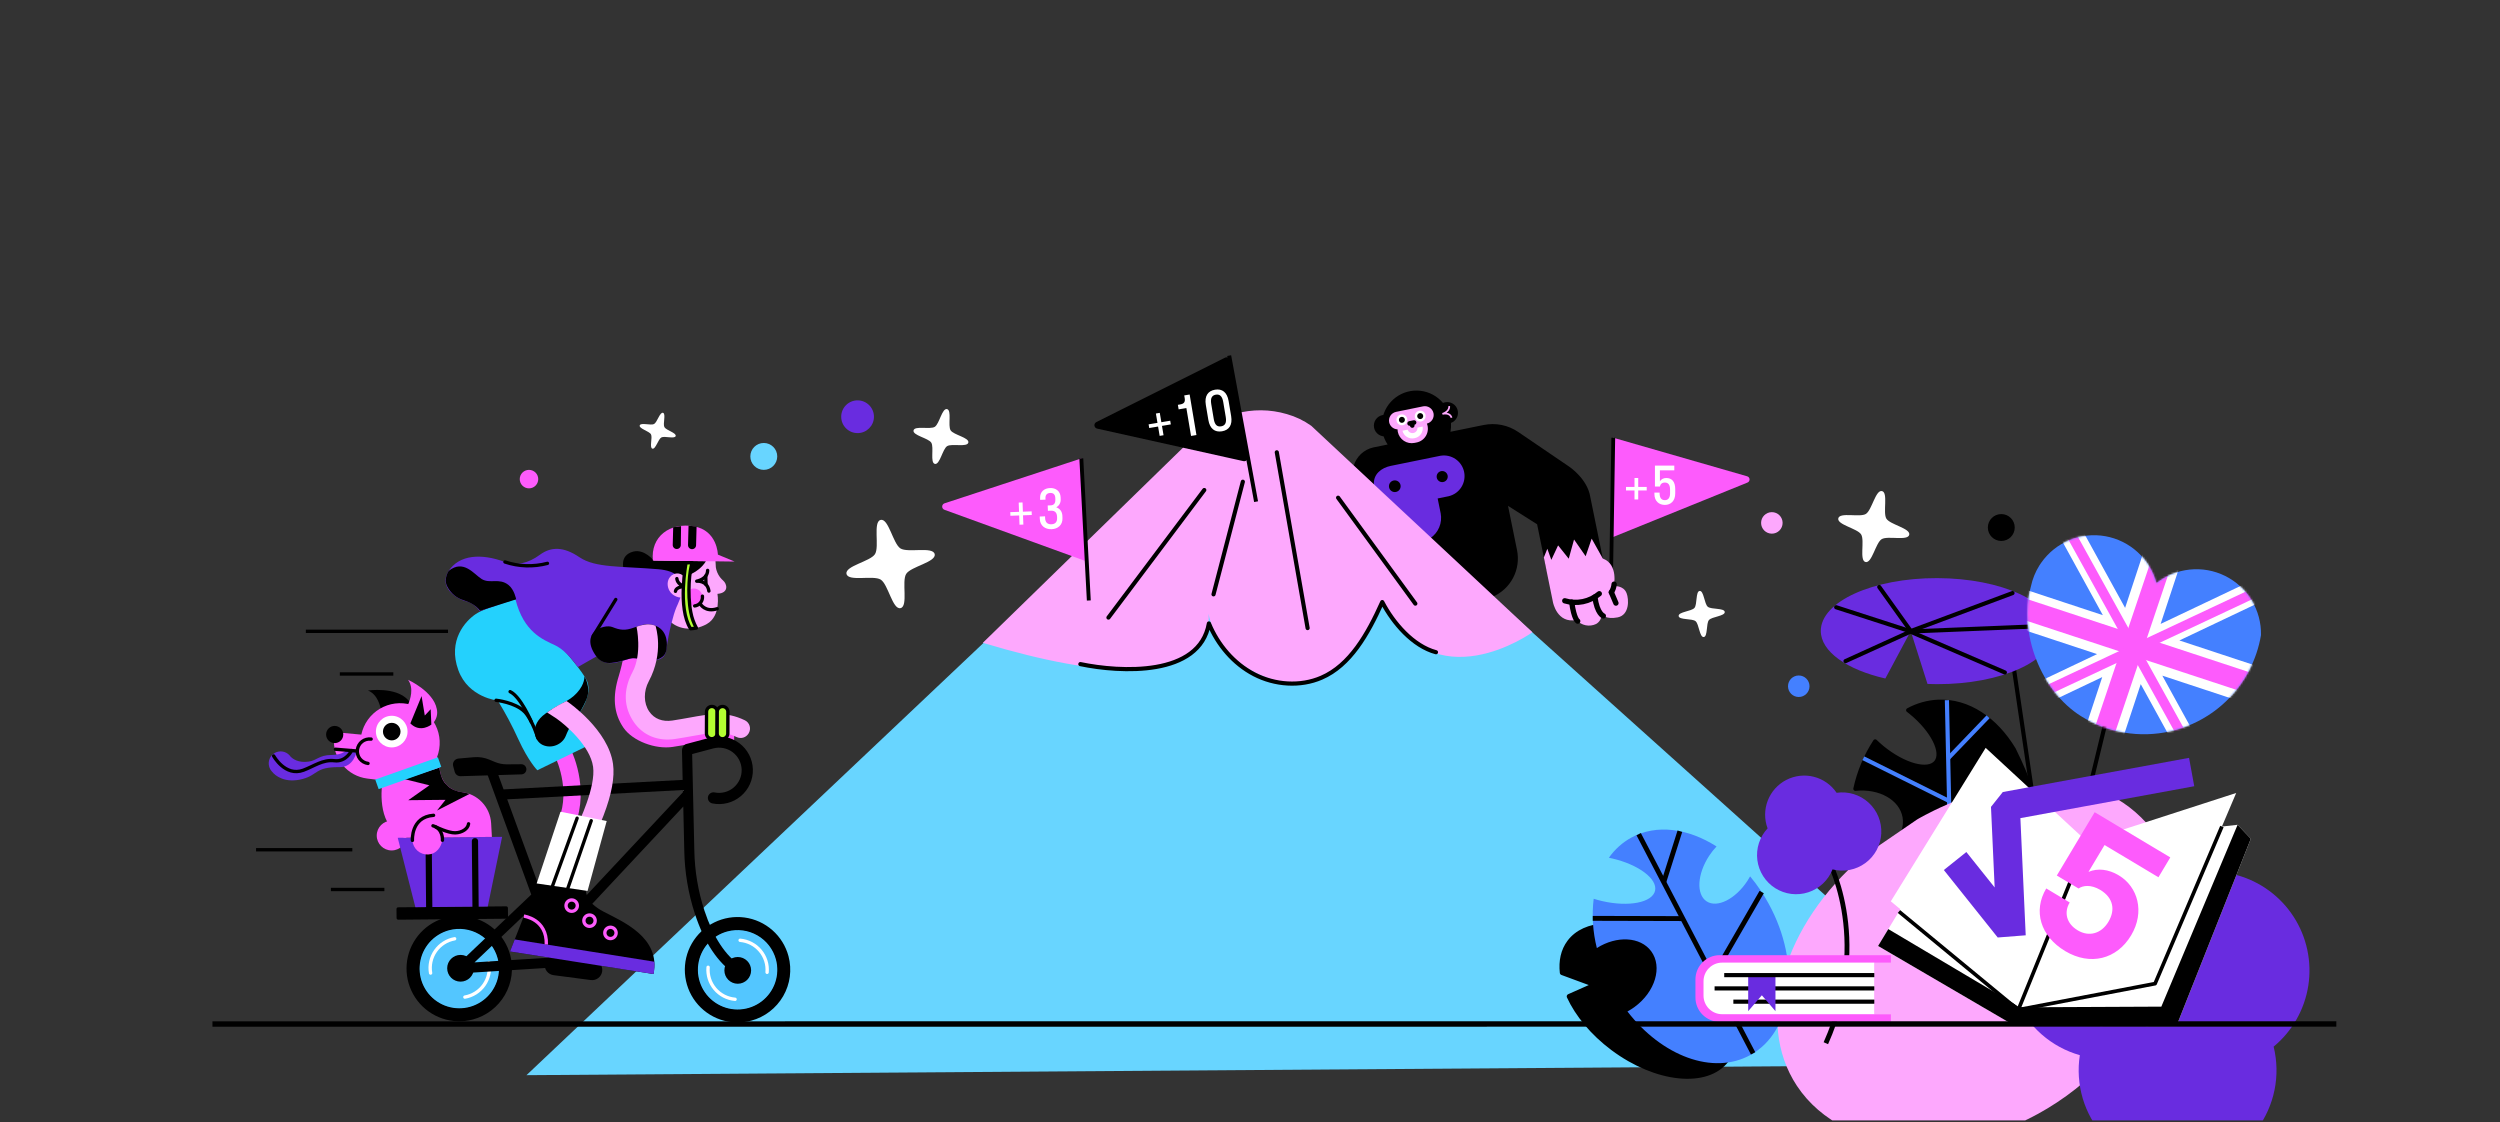 <?xml version="1.0" encoding="UTF-8"?> <svg xmlns="http://www.w3.org/2000/svg" width="1301" height="584" viewBox="0 0 1301 584" fill="none"><rect x="0" y="0" width="1301" height="584" fill="#333333" stroke="none"/> <g clip-path="url(#clip0_1801_32038)"> <path d="M838.85 279.717L909.364 251.134C909.705 251.004 909.996 250.77 910.195 250.464C910.395 250.159 910.492 249.798 910.473 249.434C910.454 249.07 910.32 248.721 910.09 248.438C909.86 248.154 909.547 247.951 909.194 247.858L839.544 227.793L838.85 279.717Z" fill="#FD5BFC"></path> <path d="M839.545 227.793L838.418 299.435" stroke="black" stroke-width="1.966" stroke-linejoin="round"></path> <path d="M850.592 259.905H852.532V255.244H856.951V253.412H852.532V248.75H850.592V253.412H846.173V255.244H850.592V259.905ZM863.817 244.762H871.308V242.283H861.23V253.196H863.817C864.006 252.091 864.787 251.121 866.404 251.121C868.021 251.121 869.098 252.118 869.098 254.786V256.78C869.098 259.205 867.994 260.283 866.404 260.283C864.706 260.283 863.655 259.232 863.655 256.672V256.349H860.961V257.103C860.961 260.795 863.359 262.762 866.404 262.762C869.395 262.762 871.793 260.741 871.793 256.78V254.624C871.793 250.771 870.176 248.75 867.104 248.75C865.622 248.75 864.491 249.424 863.817 250.475V244.762Z" fill="white"></path> <path d="M720.564 227.105C723.66 227.105 726.169 224.595 726.169 221.5C726.169 218.404 723.66 215.895 720.564 215.895C717.468 215.895 714.959 218.404 714.959 221.5C714.959 224.595 717.468 227.105 720.564 227.105Z" fill="black"></path> <path d="M816.598 242.836L790.066 224.785C787.463 223.011 784.531 221.777 781.443 221.156C778.355 220.535 775.174 220.54 772.089 221.171L769.71 221.65L756.886 224.269L754.821 224.693C755.111 223.174 755.204 221.625 755.098 220.083C756.421 219.588 757.508 218.61 758.141 217.347C758.773 216.083 758.904 214.627 758.507 213.271C758.11 211.915 757.215 210.759 756.001 210.036C754.788 209.312 753.345 209.075 751.964 209.371C751.611 209.445 751.265 209.55 750.931 209.684C747.963 206.15 743.753 203.888 739.168 203.363C734.583 202.838 729.972 204.09 726.281 206.862C722.591 209.633 720.103 213.713 719.33 218.263C718.556 222.813 719.555 227.486 722.122 231.321L714.617 232.852C712.242 233.397 710.053 234.561 708.272 236.226C706.491 237.89 705.182 239.995 704.477 242.329L776.726 310.595C781.322 308.632 785.099 305.143 787.421 300.717C789.742 296.292 790.465 291.2 789.466 286.303L784.774 263.256L799.911 272.844L804.751 296.592L834.105 290.618L827.568 258.526C826.057 249.114 816.598 242.836 816.598 242.836Z" fill="black"></path> <path d="M803.414 290.095L808.153 313.346C808.153 313.346 810.236 324.694 820.423 322.62C821.66 324.038 823.329 325.011 825.172 325.389C827.016 325.767 828.933 325.53 830.629 324.713C831.489 324.22 832.206 323.511 832.707 322.655C833.209 321.799 833.477 320.827 833.486 319.836C833.486 319.836 835.782 322.528 841.894 321.274C848.006 320.02 847.767 311.944 846.458 308.644C844.789 304.431 839.801 305.039 839.801 305.039C839.801 305.039 842.42 293.737 834.104 290.667L828.305 280.305L825.171 289.468L819.132 280.756L816.367 290.75L810.835 283.817L807.314 291.349L805.23 285.578L803.414 290.095Z" fill="#FDA8FD"></path> <path d="M722.656 259.53L715.004 252.303C714.497 246.688 719.014 243.416 723.743 242.448L749.557 237.184C752.313 236.703 755.148 237.315 757.46 238.891C759.772 240.467 761.378 242.883 761.937 245.624C762.496 248.365 761.965 251.217 760.455 253.573C758.946 255.928 756.577 257.603 753.853 258.24L748.155 259.401L749.732 267.154C750.191 269.596 749.925 272.119 748.969 274.412C748.012 276.706 746.406 278.669 744.348 280.061L722.656 259.53Z" fill="#692CE0"></path> <path d="M740.607 211.457L726.483 214.342C725.298 214.593 724.259 215.301 723.591 216.312C722.924 217.323 722.681 218.556 722.915 219.744C723.122 220.758 723.663 221.673 724.452 222.342C725.241 223.011 726.233 223.395 727.267 223.432C727.28 223.869 727.329 224.303 727.414 224.732C727.608 225.681 727.986 226.583 728.529 227.386C729.071 228.189 729.766 228.877 730.574 229.411C731.382 229.945 732.288 230.315 733.239 230.499C734.19 230.683 735.168 230.678 736.117 230.485L737.14 230.282C738.194 230.078 739.189 229.646 740.056 229.015C740.924 228.384 741.641 227.569 742.159 226.63C742.676 225.69 742.98 224.648 743.05 223.578C743.119 222.507 742.953 221.435 742.561 220.436C743.717 220.158 744.72 219.445 745.363 218.446C746.005 217.446 746.237 216.237 746.009 215.07C745.769 213.877 745.065 212.826 744.053 212.149C743.041 211.472 741.802 211.223 740.607 211.457Z" fill="#FDA8FD"></path> <path d="M754.148 211.328C754.471 214.278 750.617 215.403 750.617 215.403C750.617 215.403 754.415 214.287 755.383 217.385" stroke="#FDA8FD" stroke-width="0.922" stroke-miterlimit="10"></path> <path d="M739.076 219.367C740.639 219.367 741.907 218.1 741.907 216.537C741.907 214.974 740.639 213.707 739.076 213.707C737.513 213.707 736.246 214.974 736.246 216.537C736.246 218.1 737.513 219.367 739.076 219.367Z" fill="white"></path> <path d="M739.075 218.103C739.941 218.103 740.642 217.402 740.642 216.536C740.642 215.67 739.941 214.969 739.075 214.969C738.209 214.969 737.508 215.67 737.508 216.536C737.508 217.402 738.209 218.103 739.075 218.103Z" fill="black"></path> <path d="M729.543 221.313C731.106 221.313 732.373 220.046 732.373 218.483C732.373 216.919 731.106 215.652 729.543 215.652C727.98 215.652 726.713 216.919 726.713 218.483C726.713 220.046 727.98 221.313 729.543 221.313Z" fill="white"></path> <path d="M729.544 220.049C730.409 220.049 731.111 219.347 731.111 218.481C731.111 217.616 730.409 216.914 729.544 216.914C728.678 216.914 727.977 217.616 727.977 218.481C727.977 219.347 728.678 220.049 729.544 220.049Z" fill="black"></path> <path d="M737.066 219.632C736.995 219.32 736.805 219.049 736.536 218.876C736.267 218.704 735.94 218.644 735.628 218.71L733.295 219.189C732.989 219.261 732.723 219.449 732.553 219.713C732.382 219.976 732.32 220.296 732.379 220.604C732.439 220.913 732.616 221.186 732.872 221.368C733.129 221.549 733.446 221.624 733.756 221.577V221.697C733.831 222.006 734.022 222.275 734.29 222.446C734.558 222.618 734.882 222.68 735.194 222.619C735.506 222.548 735.778 222.358 735.95 222.089C736.123 221.819 736.182 221.493 736.116 221.181V221.061C736.273 221.03 736.422 220.968 736.554 220.88C736.687 220.791 736.801 220.677 736.889 220.544C736.977 220.411 737.038 220.262 737.069 220.106C737.099 219.949 737.098 219.788 737.066 219.632Z" fill="black"></path> <path d="M736.098 228.04C735.43 228.194 734.738 228.216 734.062 228.103C733.386 227.99 732.739 227.745 732.158 227.382C731.577 227.019 731.073 226.545 730.675 225.987C730.277 225.429 729.992 224.799 729.838 224.131L732.548 223.587C732.746 224.197 733.163 224.713 733.717 225.036C734.271 225.359 734.925 225.466 735.554 225.337C736.182 225.208 736.741 224.852 737.124 224.337C737.506 223.822 737.686 223.184 737.628 222.545L740.338 221.992C740.574 223.356 740.261 224.758 739.466 225.891C738.671 227.024 737.46 227.797 736.098 228.04Z" fill="white"></path> <path d="M750.516 250.896C752.11 250.896 753.402 249.604 753.402 248.011C753.402 246.417 752.11 245.125 750.516 245.125C748.923 245.125 747.631 246.417 747.631 248.011C747.631 249.604 748.923 250.896 750.516 250.896Z" fill="black"></path> <path d="M725.855 256.073C727.535 256.073 728.897 254.711 728.897 253.031C728.897 251.35 727.535 249.988 725.855 249.988C724.175 249.988 722.812 251.35 722.812 253.031C722.812 254.711 724.175 256.073 725.855 256.073Z" fill="black"></path> <path d="M814.303 312.656C817.368 313.587 820.617 313.737 823.755 313.093C826.892 312.449 829.82 311.031 832.271 308.969" stroke="black" stroke-width="2.766" stroke-linecap="round" stroke-linejoin="round"></path> <path d="M839.986 303.988C839.864 305.503 839.367 306.964 838.539 308.238" stroke="black" stroke-width="2.766" stroke-linecap="round" stroke-linejoin="round"></path> <path d="M834.373 320.517C834.373 320.517 831.128 319.401 829.984 310.652" stroke="black" stroke-width="2.766" stroke-linecap="round" stroke-linejoin="round"></path> <path d="M821.033 323.236C821.033 323.236 819.106 322.186 817.926 313.391" stroke="black" stroke-width="2.766" stroke-linecap="round" stroke-linejoin="round"></path> <path d="M838.539 308.234L840.927 313.849" stroke="black" stroke-width="2.766" stroke-linecap="round" stroke-linejoin="round"></path> <path d="M1047.98 554.021L747.927 284.631C732.163 270.201 644.278 222.207 616.162 235.887L273.977 559.521L1047.98 554.021Z" fill="#68D5FF"></path> <path d="M680.078 355.017C665.201 358.625 631.977 346.02 628.448 316.468C628.448 316.468 643.977 374.52 511.477 334.52L619.978 228.742C632.914 215.626 652.027 210.272 669.696 215.503C674.238 216.787 678.526 218.842 682.372 221.578L797.477 329.02C797.477 329.02 745.477 366.52 719.313 313.315C719.32 313.315 710.164 347.658 680.078 355.017Z" fill="#FDA8FD"></path> <path d="M562.223 345.603C582.958 349.932 624.271 352.255 629.112 324.435C633.729 335.589 641.983 345.358 652.712 350.928C663.44 356.498 676.636 357.464 687.711 352.666C702.574 346.231 711.722 330.206 719.32 313.316C725.041 324.283 735.322 336.224 747.277 339.42" stroke="black" stroke-width="2.164" stroke-linecap="round" stroke-linejoin="round"></path> <path d="M576.834 321.381L626.703 255.012" stroke="black" stroke-width="2.164" stroke-linecap="round" stroke-linejoin="round"></path> <path d="M736.542 314.126L696.348 259.004" stroke="black" stroke-width="2.164" stroke-linecap="round" stroke-linejoin="round"></path> <path d="M680.482 326.849L664.443 235.379" stroke="black" stroke-width="2.164" stroke-linecap="round" stroke-linejoin="round"></path> <path d="M631.514 309.295L646.773 250.695" stroke="black" stroke-width="2.164" stroke-linecap="round" stroke-linejoin="round"></path> <path d="M191.486 359.345C196.536 361.359 197.995 367.553 198.398 370.226C198.416 370.628 198.463 371.028 198.538 371.423V371.476C198.781 372.726 199.314 373.902 200.094 374.908C200.875 375.915 201.881 376.724 203.031 377.27C204.182 377.816 205.445 378.084 206.718 378.053C207.991 378.021 209.239 377.69 210.361 377.088C211.483 376.485 212.448 375.627 213.177 374.583C213.907 373.539 214.381 372.338 214.56 371.077C214.74 369.816 214.621 368.531 214.213 367.324C213.805 366.118 213.119 365.024 212.21 364.132C205.789 357.243 191.486 359.345 191.486 359.345Z" fill="black"></path> <path d="M263.445 472.529L207.207 473.039L207.25 477.738L263.488 477.228L263.445 472.529Z" fill="black" stroke="black" stroke-width="1.751" stroke-linejoin="round"></path> <path d="M203.805 442.571C208.087 442.571 211.558 439.1 211.558 434.819C211.558 430.537 208.087 427.066 203.805 427.066C199.524 427.066 196.053 430.537 196.053 434.819C196.053 439.1 199.524 442.571 203.805 442.571Z" fill="#FD5BFC"></path> <path d="M196.157 390.664C195.48 390.822 194.842 391.114 194.281 391.523C193.72 391.932 193.246 392.45 192.889 393.046C192.532 393.641 192.298 394.303 192.201 394.991C192.104 395.679 192.147 396.379 192.326 397.05C192.505 397.721 192.817 398.349 193.244 398.897C193.671 399.445 194.204 399.902 194.81 400.24C195.417 400.579 196.085 400.791 196.776 400.866C197.467 400.941 198.165 400.876 198.83 400.676" stroke="black" stroke-width="1.751" stroke-linecap="round" stroke-linejoin="round"></path> <path d="M285.265 484.67L276.549 482.522C276.648 482.113 286.683 441.46 291.861 423.246C296.333 407.513 288.277 392.353 288.195 392.201L296.076 387.898C296.485 388.646 306 406.357 300.495 425.698C295.364 443.765 285.364 484.273 285.265 484.67Z" fill="#FD5BFC"></path> <path d="M253.828 471.762L216.152 472.101L206.975 435.977L261.306 435.492L253.828 471.762Z" fill="#692CE0"></path> <path d="M268.976 311.477C268.976 311.477 253.045 315.925 247.64 319.515C242.234 323.105 232.847 333.24 238.533 348.803C243.787 363.129 259.023 364.565 259.023 364.565C262.987 370.996 266.541 377.67 269.665 384.547C275.059 396.334 279.63 400.846 279.63 400.846L305.684 388.149L298.171 375.435C298.171 375.435 309.228 363.298 305.486 354.419C301.744 345.54 268.976 311.477 268.976 311.477Z" fill="#24D1FD"></path> <path d="M239.019 525.92C251.093 525.92 260.881 516.132 260.881 504.058C260.881 491.983 251.093 482.195 239.019 482.195C226.944 482.195 217.156 491.983 217.156 504.058C217.156 516.132 226.944 525.92 239.019 525.92Z" fill="#53C6FF" stroke="black" stroke-width="1.751" stroke-linecap="round" stroke-linejoin="round"></path> <path d="M383.847 526.541C395.921 526.541 405.709 516.753 405.709 504.679C405.709 492.604 395.921 482.816 383.847 482.816C371.772 482.816 361.984 492.604 361.984 504.679C361.984 516.753 371.772 526.541 383.847 526.541Z" fill="#53C6FF" stroke="black" stroke-width="1.751" stroke-linecap="round" stroke-linejoin="round"></path> <path d="M390.921 531.161C385.677 532.567 380.134 532.386 374.994 530.64C369.853 528.895 365.346 525.663 362.043 521.355C358.739 517.047 356.788 511.856 356.437 506.438C356.085 501.021 357.348 495.621 360.066 490.922C362.785 486.222 366.836 482.435 371.707 480.039C376.579 477.643 382.052 476.746 387.433 477.462C392.815 478.178 397.863 480.474 401.939 484.06C406.015 487.645 408.936 492.36 410.331 497.606C412.2 504.63 411.205 512.107 407.566 518.398C403.927 524.689 397.941 529.28 390.921 531.161ZM378.51 484.705C374.559 485.76 371.009 487.963 368.31 491.036C365.611 494.108 363.884 497.912 363.347 501.966C362.81 506.021 363.487 510.143 365.293 513.812C367.099 517.482 369.952 520.533 373.493 522.581C377.033 524.628 381.1 525.58 385.181 525.316C389.262 525.052 393.173 523.583 396.42 521.096C399.666 518.609 402.102 515.215 403.42 511.344C404.738 507.472 404.878 503.297 403.822 499.346C402.402 494.051 398.939 489.536 394.193 486.791C389.448 484.047 383.808 483.296 378.51 484.705Z" fill="black"></path> <path d="M246.093 530.541C240.85 531.946 235.307 531.765 230.167 530.019C225.027 528.273 220.52 525.042 217.217 520.734C213.914 516.426 211.963 511.235 211.611 505.818C211.258 500.401 212.521 495.001 215.239 490.302C217.957 485.603 222.008 481.816 226.879 479.419C231.75 477.023 237.222 476.126 242.603 476.841C247.985 477.555 253.033 479.851 257.109 483.435C261.186 487.02 264.107 491.734 265.504 496.98C267.374 504.004 266.38 511.483 262.741 517.776C259.102 524.068 253.114 528.659 246.093 530.541ZM233.682 484.078C229.731 485.134 226.182 487.337 223.483 490.409C220.784 493.482 219.057 497.286 218.52 501.34C217.983 505.394 218.66 509.517 220.466 513.186C222.271 516.855 225.125 519.906 228.665 521.954C232.205 524.002 236.273 524.954 240.354 524.689C244.435 524.425 248.346 522.957 251.592 520.47C254.839 517.983 257.275 514.589 258.592 510.717C259.91 506.846 260.05 502.67 258.995 498.719C257.573 493.426 254.11 488.912 249.365 486.167C244.62 483.422 238.98 482.671 233.682 484.078Z" fill="black"></path> <path d="M239.671 510.847C243.515 510.847 246.63 507.731 246.63 503.888C246.63 500.045 243.515 496.93 239.671 496.93C235.828 496.93 232.713 500.045 232.713 503.888C232.713 507.731 235.828 510.847 239.671 510.847Z" fill="black"></path> <path d="M383.927 511.944C387.77 511.944 390.886 508.829 390.886 504.986C390.886 501.143 387.77 498.027 383.927 498.027C380.084 498.027 376.969 501.143 376.969 504.986C376.969 508.829 380.084 511.944 383.927 511.944Z" fill="black"></path> <path d="M236.601 488.535C232.575 489.243 228.996 491.52 226.649 494.867C224.302 498.213 223.379 502.355 224.085 506.381" stroke="white" stroke-width="1.751" stroke-miterlimit="10" stroke-linecap="round"></path> <path d="M241.926 518.891C243.919 518.542 245.824 517.803 247.532 516.718C249.24 515.632 250.718 514.221 251.88 512.564C253.042 510.907 253.867 509.038 254.306 507.062C254.746 505.087 254.792 503.044 254.442 501.051" stroke="white" stroke-width="1.751" stroke-miterlimit="10" stroke-linecap="round"></path> <path d="M368.491 503.367C368.144 507.439 369.427 511.482 372.06 514.608C374.693 517.733 378.46 519.685 382.531 520.034" stroke="white" stroke-width="1.751" stroke-miterlimit="10" stroke-linecap="round"></path> <path d="M399.198 505.995C399.371 503.979 399.145 501.948 398.533 500.019C397.921 498.09 396.935 496.301 395.631 494.753C394.327 493.205 392.731 491.929 390.934 490.999C389.137 490.068 387.175 489.5 385.158 489.328" stroke="white" stroke-width="1.751" stroke-miterlimit="10" stroke-linecap="round"></path> <path d="M223.152 436.859L222.947 436.861C222.106 436.869 221.43 437.557 221.438 438.399L221.774 475.49C221.782 476.331 222.47 477.007 223.312 477L223.516 476.998C224.357 476.99 225.033 476.302 225.026 475.46L224.689 438.369C224.681 437.528 223.993 436.852 223.152 436.859Z" fill="black"></path> <path d="M360.162 390.761C360.146 390.064 359.854 389.402 359.351 388.92C358.847 388.438 358.173 388.177 357.476 388.192C356.78 388.208 356.117 388.499 355.636 389.003C355.154 389.506 354.892 390.181 354.908 390.877L355.246 405.857L262.059 410.79L258.655 401.45C258.549 401.112 258.375 400.8 258.144 400.532C257.914 400.263 257.632 400.044 257.314 399.888C256.997 399.732 256.651 399.641 256.298 399.622C255.945 399.603 255.591 399.655 255.259 399.776C254.927 399.897 254.622 400.084 254.364 400.326C254.106 400.568 253.899 400.86 253.757 401.183C253.614 401.507 253.539 401.857 253.535 402.21C253.531 402.564 253.599 402.915 253.734 403.242L276.466 465.53L238.118 501.998C237.73 502.369 237.464 502.85 237.358 503.377C237.252 503.903 237.31 504.45 237.525 504.942C237.74 505.434 238.1 505.849 238.558 506.13C239.016 506.41 239.549 506.543 240.085 506.511L293.886 503.114L293.752 500.971C294.003 500.625 294.165 500.223 294.224 499.799C294.283 499.376 294.237 498.944 294.09 498.543L290.646 489.115L355.579 419.722L356.099 442.74C356.304 453.877 358.161 464.921 361.609 475.513C366.606 490.691 373.688 501.251 382.654 507.001C382.961 507.199 383.305 507.329 383.665 507.385C384.025 507.44 384.393 507.419 384.744 507.322C385.236 507.192 385.678 506.922 386.019 506.544C386.359 506.167 386.581 505.698 386.66 505.196C386.738 504.693 386.668 504.179 386.458 503.716C386.249 503.253 385.909 502.861 385.48 502.588C377.663 497.579 371.131 487.649 366.583 473.866C363.296 463.763 361.526 453.228 361.329 442.605L360.162 390.761ZM278.433 470.895L288.393 498.21L246.945 500.825L278.433 470.895ZM288.644 483.598L263.95 415.968L355.386 411.123V412.29L288.644 483.598Z" fill="black"></path> <path d="M353.496 376.354C350.846 376.833 347.84 377.376 344.541 377.878C339.363 378.666 335.078 377.008 332.48 373.208C329.462 368.812 329.357 362.513 332.206 357.533C339.638 344.574 336.094 329.74 335.931 329.092C334.459 328.504 332.886 328.215 331.301 328.24C329.488 328.425 327.71 328.863 326.018 329.542C325.549 337.041 324.217 344.461 322.048 351.655C318.651 362.478 319.299 371.182 324.454 378.707C329.211 385.654 341.103 390.061 350.04 388.701C353.473 388.182 356.549 387.621 359.264 387.131C369.416 385.292 374.839 384.311 381.996 387.715L382.177 377.744C372.189 372.968 364.46 374.37 353.496 376.354Z" fill="#FD5BFC"></path> <path d="M308.821 499.509L289.437 496.963C286.536 496.582 283.875 498.625 283.494 501.527L283.493 501.533C283.112 504.434 285.155 507.095 288.057 507.476L307.441 510.021C310.342 510.402 313.003 508.359 313.384 505.458L313.385 505.452C313.766 502.551 311.722 499.89 308.821 499.509Z" fill="black"></path> <path d="M371.289 415.24C373.458 415.679 375.698 415.622 377.841 415.073C379.985 414.524 381.977 413.498 383.668 412.07C385.359 410.643 386.706 408.852 387.608 406.831C388.509 404.811 388.942 402.612 388.874 400.4C388.807 398.188 388.24 396.02 387.216 394.059C386.193 392.097 384.739 390.391 382.963 389.071C381.188 387.75 379.137 386.847 376.964 386.431C374.79 386.014 372.551 386.094 370.413 386.665L358.008 389.975" stroke="black" stroke-width="5.838" stroke-miterlimit="10" stroke-linecap="round"></path> <path d="M304.107 351.926C304.107 351.926 307.826 357.764 305.146 364.109C303.343 368.23 301.05 372.119 298.316 375.691C298.316 375.691 296.518 377.769 294.358 383.117C292.694 387.244 287.154 389.894 282.379 387.658C277.814 385.522 275.491 377.349 283.815 371.383C292.14 365.417 295.8 365.393 300.243 360.554C304.568 355.843 304.107 351.926 304.107 351.926Z" fill="black"></path> <path d="M240.098 412.182C237.459 411.903 234.978 410.79 233.014 409.006C231.051 407.221 229.706 404.858 229.175 402.258L227.471 393.905C228.482 391.248 228.934 388.411 228.797 385.572C228.661 382.733 227.938 379.953 226.676 377.406C225.413 374.859 223.638 372.601 221.461 370.773C219.284 368.945 216.753 367.587 214.026 366.785C211.299 365.982 208.436 365.752 205.615 366.108C202.795 366.465 200.08 367.401 197.638 368.857C195.197 370.314 193.084 372.259 191.43 374.571C189.777 376.883 188.62 379.512 188.031 382.293L173.939 381.009L173.758 384.389C173.486 389.399 175.122 394.326 178.337 398.179C181.552 402.032 186.106 404.524 191.084 405.154L198.965 406.158C198.334 412.842 196.63 429.929 210.366 435.93L214.289 435.895C214.386 436.906 214.581 437.905 214.873 438.878C215.138 439.872 215.596 440.804 216.221 441.62C216.846 442.437 217.626 443.122 218.516 443.637C219.407 444.152 220.39 444.487 221.409 444.622C222.429 444.757 223.465 444.69 224.458 444.424C228.048 443.461 230.384 439.351 230.261 435.79L255.982 435.522L255.585 428.435C255.353 424.328 253.667 420.438 250.829 417.461C247.992 414.483 244.188 412.612 240.098 412.182Z" fill="#FD5BFC"></path> <path d="M244.318 413.176C242.958 412.67 241.54 412.336 240.097 412.183C238.2 412.008 234.791 410.8 233.162 409.136C231.732 407.682 229.7 406.456 228.603 399.457L210.436 405.429L223.465 408.681L212.467 416.421L231.848 416.235L227.406 421.81L244.318 413.176Z" fill="black"></path> <path d="M180.138 390.363C180.138 390.363 178.691 392.833 172.403 392.891C166.116 392.949 164.972 395.687 160.728 396.324C155.083 397.158 152.17 394.782 151.113 393.627C150.967 393.422 150.81 393.23 150.646 393.043C149.704 392.013 148.444 391.331 147.067 391.105C145.691 390.878 144.278 391.122 143.056 391.795C141.835 392.469 140.875 393.534 140.332 394.819C139.789 396.105 139.694 397.535 140.062 398.881C140.327 399.886 140.843 400.808 141.563 401.56C143.215 403.72 148.346 407.824 157.546 405.366C165.48 403.247 164.026 399.038 176.677 399.225C184.266 399.336 185.637 390.848 185.637 390.848L180.138 390.363Z" fill="#692CE0"></path> <path d="M212.357 353.777C215.532 358.185 213.437 364.192 212.357 366.661C212.158 367.011 211.983 367.374 211.831 367.747V367.8C211.363 368.984 211.179 370.262 211.296 371.53C211.412 372.798 211.825 374.022 212.5 375.101C213.176 376.18 214.096 377.086 215.187 377.744C216.277 378.403 217.507 378.796 218.777 378.892C220.046 378.987 221.321 378.783 222.498 378.296C223.674 377.809 224.72 377.051 225.55 376.085C226.38 375.12 226.972 373.972 227.277 372.736C227.582 371.499 227.593 370.208 227.307 368.967C225.568 359.691 212.357 353.777 212.357 353.777Z" fill="#FD5BFC"></path> <path d="M193.132 384.618C192.3 384.512 191.455 384.57 190.646 384.791C189.836 385.011 189.078 385.389 188.415 385.902C187.751 386.415 187.195 387.054 186.779 387.783C186.362 388.511 186.093 389.314 185.987 390.146C185.881 390.978 185.94 391.823 186.16 392.633C186.38 393.442 186.758 394.2 187.271 394.864C187.785 395.527 188.424 396.083 189.152 396.5C189.88 396.916 190.683 397.185 191.515 397.291" stroke="black" stroke-width="1.751" stroke-linecap="round" stroke-linejoin="round"></path> <path d="M339.858 293.812C339.858 293.812 337.47 275.989 355.619 274.88C373.769 273.771 372.123 292.3 372.52 295.189C372.92 297.837 374.236 300.26 376.238 302.037C378.351 303.788 379.577 308.523 373.36 309.042C373.36 309.042 375.415 320.472 367.82 324.746C360.225 329.019 351.515 327.402 347.341 321.856C341.171 313.672 339.858 293.812 339.858 293.812Z" fill="#FDA8FD"></path> <path d="M295.47 365.25C296.328 365.834 316.579 379.979 319.019 397.58C319.959 404.375 318.313 413.342 314.121 424.287C312.278 429.091 310.151 433.781 307.752 438.333L298.546 433.33C301.839 427.264 310.064 409.278 308.64 399.016C307.145 388.216 294.331 377.206 289.521 373.873L284.693 370.744C286.592 369.372 288.571 368.115 290.619 366.978C293.205 365.595 294.769 364.812 294.769 364.812L295.47 365.25Z" fill="#FDA8FD"></path> <path d="M361.056 315.287C363.551 315.287 365.574 313.264 365.574 310.768C365.574 308.273 363.551 306.25 361.056 306.25C358.56 306.25 356.537 308.273 356.537 310.768C356.537 313.264 358.56 315.287 361.056 315.287Z" fill="#FD5BFC"></path> <path d="M367.32 292.048C367.32 292.048 363.654 299.876 349.275 301.733L324.588 296.239C324.588 296.239 322.101 289.036 329.526 287.057C335.294 285.521 340.221 291.727 340.221 291.727L367.32 292.048Z" fill="black"></path> <path d="M267.867 311.86L249.589 318.054C247.946 315.468 245.374 313.611 242.403 312.864C237.382 311.585 228.077 305.462 233.512 297.102C238.947 288.742 250.301 287.814 262.776 292.467C268.503 294.603 274.931 293.15 280.873 288.754C286.816 284.358 293.378 284.428 301.609 290.021C309.84 295.613 323.419 294.603 342.566 296.226C361.714 297.849 353.471 312.525 351.948 316.174C350.424 319.822 347.92 329.104 346.805 338.007C345.69 346.909 335.036 342.525 329.922 342.519C324.808 342.514 316.664 348.941 310.348 341.638L300.687 347.143C300.687 347.143 295.1 338.725 288.824 335.783C282.549 332.841 272.543 328.988 268.246 311.901" fill="#692CE0"></path> <path d="M339.766 291.696L356.777 291.912L382.299 292.239L373.584 288.614C373.584 288.614 373.379 276.005 361.021 273.88C348.662 271.755 338.47 279.204 339.766 291.696Z" fill="#FD5BFC"></path> <path d="M355.765 311.329L356.238 300.728C356.238 300.728 353.284 296.898 349.367 299.753" fill="white"></path> <path d="M356.414 300.442C356.414 300.442 353.46 296.618 349.543 299.473C345.317 302.555 347.459 311.504 355.965 311.049" fill="#FDA8FD"></path> <path d="M352.241 301.109C352.241 301.109 352.317 304.11 356.328 305.196C356.328 305.196 351.926 305.196 351.506 307.724" stroke="black" stroke-width="1.751" stroke-linecap="round" stroke-linejoin="round"></path> <path d="M268.621 311.89C268.621 311.89 267.698 306.84 264.598 304.406C259.706 300.57 255.042 303.974 250.693 301.341C246.729 298.936 241.294 290.833 233.513 297.085C233.513 297.085 230.652 301.172 232.719 305.159C233.583 306.895 234.798 308.434 236.285 309.679C237.773 310.924 239.502 311.847 241.364 312.392C244.867 313.507 247.891 315.246 249.817 317.85L268.621 311.89Z" fill="black"></path> <path d="M346.933 336.963C346.933 336.963 348.305 328.708 341.387 325.737C339.056 324.778 336.473 324.622 334.043 325.293C333.004 325.567 331.661 325.97 329.992 326.577C325.217 328.329 322.555 327.879 318.696 326.32C314.288 324.534 301.282 329.193 310.342 341.621C310.342 341.621 312.677 345.544 318.182 344.966C323.687 344.388 326.98 342.631 329.355 342.526C331.731 342.421 339.373 344.406 342.537 343.057C345.701 341.709 346.232 340.208 346.623 338.971C346.851 338.327 346.956 337.645 346.933 336.963Z" fill="black"></path> <path d="M331.249 326.137C331.284 326.26 334.308 340.148 329.153 349.763C324.08 359.249 324.687 368.245 329.842 375.77C334.599 382.717 342.451 385.916 351.389 384.555C354.821 384.036 357.904 383.475 360.618 382.985C370.77 381.152 376.187 380.171 383.344 383.569C384.404 384.081 385.614 384.185 386.746 383.863C387.877 383.54 388.85 382.812 389.48 381.818L389.597 381.625C389.95 381.053 390.178 380.413 390.267 379.746C390.355 379.08 390.302 378.402 390.11 377.757C389.918 377.113 389.592 376.516 389.154 376.007C388.715 375.497 388.174 375.086 387.565 374.801C377.571 370.049 369.848 371.45 358.884 373.435C356.234 373.913 353.228 374.456 349.929 374.958C344.751 375.746 340.466 374.088 337.869 370.288C334.85 365.892 334.891 359.675 337.594 354.614C345.691 339.436 341.289 326.301 341.132 325.647C339.729 325.108 338.232 324.854 336.73 324.9C334.86 325.089 333.019 325.505 331.249 326.137Z" fill="#FDA8FD"></path> <path d="M280.011 384.153C280.011 384.153 276.911 374.416 273.041 370.435C268.189 365.461 258.16 364.422 258.16 364.422" stroke="black" stroke-width="1.751" stroke-linecap="round" stroke-linejoin="round"></path> <path d="M308.732 330.976L320.449 311.969" stroke="black" stroke-width="1.751" stroke-miterlimit="10" stroke-linecap="round"></path> <path d="M357.027 292.869C357.027 292.869 352.456 316.407 359.403 327.189C360.407 327.125 361.407 327 362.397 326.815C360.988 324.267 360.003 321.507 359.478 318.643C357.575 308.888 358.86 296.395 360.226 292.863L357.027 292.869Z" fill="#B3FF31" stroke="black" stroke-width="1.751" stroke-linecap="round" stroke-linejoin="round"></path> <path d="M364.412 314.254C364.412 314.254 366.952 318.825 373.21 316.782" stroke="black" stroke-width="1.751" stroke-linecap="round" stroke-linejoin="round"></path> <path d="M368.254 296.832C368.161 301.502 362.574 302.442 362.574 302.442C362.574 302.442 368.073 301.858 368.908 307.579" stroke="black" stroke-width="1.751" stroke-linecap="round" stroke-linejoin="round"></path> <path d="M367.277 299.746L367.388 304.177" stroke="black" stroke-width="1.751" stroke-linecap="round" stroke-linejoin="round"></path> <path d="M361.516 315.327C362.722 315.182 363.822 314.566 364.577 313.614C365.331 312.662 365.679 311.45 365.544 310.242" stroke="black" stroke-width="1.751" stroke-linecap="round" stroke-linejoin="round"></path> <path d="M239.713 403.935L271.371 402.983C271.722 402.973 272.066 402.893 272.386 402.748C272.705 402.603 272.992 402.396 273.23 402.139C273.469 401.882 273.654 401.58 273.775 401.251C273.895 400.922 273.95 400.572 273.934 400.222C273.902 399.539 273.607 398.895 273.111 398.425C272.615 397.955 271.956 397.695 271.272 397.7L263.759 397.759C261.66 397.771 259.579 397.362 257.641 396.556L254.547 395.272C252.034 394.227 249.306 393.806 246.596 394.046L238.551 394.752C238.099 394.793 237.662 394.932 237.269 395.16C236.876 395.387 236.538 395.698 236.278 396.07C236.018 396.442 235.842 396.866 235.763 397.313C235.683 397.76 235.703 398.219 235.819 398.658L236.619 401.629C236.798 402.307 237.202 402.903 237.764 403.322C238.326 403.741 239.013 403.957 239.713 403.935Z" fill="black"></path> <path d="M247.253 436.156L247.049 436.158C246.208 436.166 245.532 436.854 245.539 437.695L245.876 474.839C245.884 475.681 246.572 476.357 247.414 476.349L247.618 476.347C248.46 476.34 249.135 475.651 249.128 474.81L248.791 437.666C248.783 436.824 248.095 436.149 247.253 436.156Z" fill="black"></path> <path d="M293.063 424.57L314.231 428.073L305.218 458.587C304.591 460.649 304.547 462.844 305.091 464.93C305.635 467.015 306.746 468.909 308.3 470.402C310.038 471.997 311.984 473.348 314.085 474.419C324.009 479.626 344.021 487.845 340.057 506.876L265.41 495.148L293.063 424.57Z" fill="black"></path> <path d="M291.679 422.434L279.273 459.742L305.759 463.636L315.73 427.256L291.679 422.434Z" fill="white"></path> <path d="M287.209 461.921L300.332 425.785" stroke="black" stroke-width="1.751" stroke-linecap="round" stroke-linejoin="round"></path> <path d="M295.031 463.634L307.67 427.09" stroke="black" stroke-width="1.751" stroke-linecap="round" stroke-linejoin="round"></path> <path d="M267.862 488.887L340.501 500.475C340.501 500.475 340.81 504.228 340.057 506.896L265.41 495.145L267.862 488.887Z" fill="#692CE0"></path> <path d="M272.631 476.75C272.631 476.75 284.721 478.268 284.306 491.508" stroke="#FD5BFC" stroke-width="1.751" stroke-miterlimit="10"></path> <path d="M297.501 474.228C299.126 474.228 300.443 472.911 300.443 471.286C300.443 469.661 299.126 468.344 297.501 468.344C295.876 468.344 294.559 469.661 294.559 471.286C294.559 472.911 295.876 474.228 297.501 474.228Z" stroke="#FD5BFC" stroke-width="1.751" stroke-miterlimit="10"></path> <path d="M306.782 482.06C308.407 482.06 309.724 480.743 309.724 479.118C309.724 477.493 308.407 476.176 306.782 476.176C305.157 476.176 303.84 477.493 303.84 479.118C303.84 480.743 305.157 482.06 306.782 482.06Z" stroke="#FD5BFC" stroke-width="1.751" stroke-miterlimit="10"></path> <path d="M317.682 488.427C319.307 488.427 320.625 487.11 320.625 485.485C320.625 483.86 319.307 482.543 317.682 482.543C316.058 482.543 314.74 483.86 314.74 485.485C314.74 487.11 316.058 488.427 317.682 488.427Z" stroke="#FD5BFC" stroke-width="1.751" stroke-miterlimit="10"></path> <path d="M373.231 370.426C373.237 368.895 372 367.649 370.468 367.643C368.937 367.637 367.691 368.874 367.685 370.406L367.644 381.661C367.638 383.192 368.875 384.438 370.407 384.444C371.938 384.449 373.184 383.213 373.19 381.681L373.231 370.426Z" fill="#B3FF31" stroke="black" stroke-width="1.751" stroke-linecap="round" stroke-linejoin="round"></path> <path d="M378.799 370.446C378.805 368.914 377.568 367.668 376.037 367.663C374.505 367.657 373.259 368.894 373.254 370.425L373.212 381.68C373.207 383.212 374.444 384.458 375.975 384.463C377.506 384.469 378.752 383.232 378.758 381.701L378.799 370.446Z" fill="#B3FF31" stroke="black" stroke-width="1.751" stroke-linecap="round" stroke-linejoin="round"></path> <path d="M352.136 285.702C352.411 285.71 352.686 285.664 352.943 285.567C353.201 285.469 353.437 285.321 353.637 285.131C353.837 284.942 353.998 284.715 354.11 284.463C354.222 284.211 354.283 283.94 354.29 283.665L354.418 273.793L350.332 274.377L350.087 283.548C350.079 283.824 350.126 284.099 350.225 284.357C350.324 284.615 350.473 284.851 350.663 285.051C350.854 285.251 351.082 285.412 351.335 285.524C351.587 285.635 351.86 285.696 352.136 285.702Z" fill="black"></path> <path d="M360.087 285.789C360.363 285.797 360.637 285.751 360.895 285.653C361.152 285.555 361.388 285.407 361.588 285.218C361.788 285.029 361.949 284.802 362.061 284.55C362.173 284.298 362.235 284.027 362.241 283.751L362.504 274.02L358.318 273.547L358.05 283.634C358.041 283.91 358.087 284.184 358.185 284.442C358.283 284.699 358.431 284.935 358.62 285.135C358.81 285.336 359.037 285.496 359.289 285.608C359.54 285.721 359.812 285.782 360.087 285.789Z" fill="black"></path> <path d="M227.87 394.105L195.275 405.68L197.041 410.653L229.636 399.078L227.87 394.105Z" fill="#24D1FD"></path> <path d="M174.559 389.898L185.621 390.809" stroke="black" stroke-width="1.751" stroke-linecap="round" stroke-linejoin="round"></path> <path d="M214.623 437.342C214.623 437.342 213.776 425.118 225.627 424.289" stroke="black" stroke-width="1.751" stroke-linecap="round" stroke-linejoin="round"></path> <path d="M230.243 437.277C230.243 437.277 230.769 431.334 225.316 429.734" stroke="black" stroke-width="1.751" stroke-linecap="round" stroke-linejoin="round"></path> <path d="M226.863 430.384C226.863 430.384 233.285 433.502 236.875 433.414C240.465 433.327 243.542 431.295 243.845 428.703" stroke="black" stroke-width="1.751" stroke-linecap="round" stroke-linejoin="round"></path> <path d="M142.408 393.408C142.408 393.408 148.433 404.342 157.867 400.821C163.442 398.743 168.001 395.159 174.072 395.889C180.143 396.618 182.969 390.594 182.969 390.594" stroke="black" stroke-width="1.751" stroke-linecap="round" stroke-linejoin="round"></path> <path d="M174.173 386.713C176.643 386.713 178.645 384.711 178.645 382.241C178.645 379.772 176.643 377.77 174.173 377.77C171.703 377.77 169.701 379.772 169.701 382.241C169.701 384.711 171.703 386.713 174.173 386.713Z" fill="black"></path> <path d="M213.549 376.457L219.387 362.242L221.062 372.365L224.121 369.09L224.477 377.07C224.477 377.07 218.733 381.693 213.549 376.457Z" fill="black"></path> <path d="M176.846 350.742H204.686" stroke="black" stroke-width="1.751" stroke-miterlimit="10"></path> <path d="M133.25 442.211H183.355" stroke="black" stroke-width="1.751" stroke-miterlimit="10"></path> <path d="M172.188 462.887H200.033" stroke="black" stroke-width="1.751" stroke-miterlimit="10"></path> <path d="M159.164 328.539H233.146" stroke="black" stroke-width="1.751" stroke-miterlimit="10"></path> <path d="M203.858 388.955C208.404 388.955 212.089 385.269 212.089 380.723C212.089 376.177 208.404 372.492 203.858 372.492C199.312 372.492 195.627 376.177 195.627 380.723C195.627 385.269 199.312 388.955 203.858 388.955Z" fill="white"></path> <path d="M203.858 385.29C206.379 385.29 208.423 383.246 208.423 380.725C208.423 378.204 206.379 376.16 203.858 376.16C201.337 376.16 199.293 378.204 199.293 380.725C199.293 383.246 201.337 385.29 203.858 385.29Z" fill="black"></path> <path d="M262.777 292.449C269.921 294.839 277.606 295.09 284.891 293.173" stroke="black" stroke-width="1.751" stroke-miterlimit="10" stroke-linecap="round"></path> <path d="M276.549 375.729C276.549 375.729 270.898 362.419 265.457 359.938" stroke="black" stroke-width="1.751" stroke-miterlimit="10" stroke-linecap="round"></path> <path d="M647.082 239.974L571.011 223.066C570.632 222.994 570.286 222.804 570.022 222.522C569.759 222.241 569.591 221.884 569.543 221.501C569.495 221.119 569.57 220.731 569.756 220.393C569.943 220.056 570.231 219.786 570.58 219.623L637.487 186.144C637.741 186.018 638.02 185.952 638.304 185.952C638.587 185.952 638.867 186.018 639.121 186.144C639.374 186.271 639.595 186.455 639.766 186.681C639.937 186.907 640.052 187.17 640.104 187.449L649.274 237.869C649.328 238.165 649.308 238.47 649.215 238.756C649.122 239.042 648.96 239.301 648.743 239.51C648.526 239.718 648.261 239.869 647.971 239.95C647.681 240.032 647.376 240.04 647.082 239.974Z" fill="black"></path> <path d="M639.666 185.055L653.662 261.07" stroke="black" stroke-width="2.08" stroke-linejoin="round"></path> <path d="M603.483 226.834L605.508 226.493L604.691 221.628L609.303 220.854L608.982 218.941L604.369 219.716L603.552 214.851L601.528 215.191L602.345 220.056L597.733 220.83L598.054 222.743L602.666 221.968L603.483 226.834ZM616.519 207.208C616.854 209.205 616.171 210.129 614.174 210.464L612.965 210.668L613.362 213.03L617.383 212.355L619.82 226.866L622.632 226.394L619.09 205.302L616.278 205.774L616.519 207.208ZM635.92 224.451C639.632 223.828 641.471 221.177 640.692 216.537L639.379 208.719C638.605 204.106 635.996 202.173 632.284 202.797C628.599 203.416 626.737 206.099 627.511 210.712L628.824 218.53C629.604 223.17 632.236 225.07 635.92 224.451ZM635.485 221.864C633.517 222.195 632.17 221.235 631.637 218.057L630.324 210.239C629.795 207.09 630.778 205.71 632.718 205.384C634.658 205.058 636.038 206.041 636.567 209.191L637.88 217.009C638.414 220.187 637.426 221.538 635.485 221.864Z" fill="white"></path> <path d="M565.419 292.16L491.514 265.305C491.157 265.185 490.848 264.954 490.63 264.646C490.413 264.338 490.299 263.969 490.305 263.592C490.31 263.215 490.435 262.85 490.662 262.549C490.888 262.248 491.204 262.026 491.565 261.916L562.718 238.564L565.419 292.16Z" fill="#FD5BFC"></path> <path d="M562.719 238.562L566.619 312.495" stroke="black" stroke-width="2.031" stroke-linejoin="round"></path> <path d="M530.555 273.06L532.558 272.986L532.38 268.172L536.943 268.004L536.873 266.112L532.31 266.28L532.132 261.467L530.129 261.541L530.307 266.355L525.744 266.523L525.814 268.415L530.377 268.247L530.555 273.06ZM546.885 265.769C548.777 265.699 550.007 266.573 550.093 268.882L550.115 269.494C550.199 271.748 549.038 272.766 547.146 272.836C545.254 272.906 543.965 271.951 543.881 269.669L543.845 268.696L541.062 268.799L541.108 270.023C541.243 273.668 543.958 275.517 547.241 275.396C550.496 275.275 553.04 273.231 552.907 269.642L552.861 268.418C552.778 266.164 551.525 264.678 549.689 263.994C551.136 263.188 552.058 261.761 551.985 259.785L551.948 258.784C551.827 255.528 549.37 253.864 546.448 253.972C543.471 254.082 541.142 255.896 541.262 259.123L541.299 260.125L544.081 260.022L544.053 259.271C543.984 257.407 545.041 256.588 546.543 256.532C548.045 256.476 549.104 257.217 549.175 259.137L549.206 259.972C549.282 262.031 548.34 262.929 546.782 262.987L545.224 263.044L545.327 265.827L546.885 265.769Z" fill="white"></path> <path d="M492.872 232.184C495.268 230.654 503.356 232.905 503.925 230.315C504.495 227.725 496.227 226.34 494.698 223.945C493.168 221.549 495.419 213.461 492.829 212.891C490.239 212.321 488.861 220.597 486.465 222.119C484.07 223.642 475.975 221.398 475.405 223.988C474.835 226.578 483.111 227.963 484.633 230.359C486.155 232.754 483.911 240.842 486.502 241.412C489.092 241.982 490.499 233.706 492.872 232.184Z" fill="white"></path> <path d="M344.173 227.643C345.84 226.733 351.121 228.573 351.619 226.921C352.117 225.269 346.663 223.934 345.753 222.275C344.844 220.615 346.684 215.327 345.032 214.829C343.38 214.331 342.016 219.786 340.357 220.666C338.697 221.546 333.409 219.735 332.911 221.387C332.413 223.039 337.868 224.374 338.777 226.034C339.686 227.693 337.846 232.982 339.498 233.479C341.15 233.977 342.514 228.552 344.173 227.643Z" fill="white"></path> <path d="M471.577 298.66C474.023 294.792 487.34 292.497 486.408 288.361C485.476 284.226 472.462 287.849 468.594 285.402C464.726 282.956 462.437 269.639 458.301 270.566C454.165 271.492 457.789 284.546 455.336 288.379C452.884 292.212 439.573 294.542 440.523 298.678C441.472 302.814 454.468 299.19 458.336 301.637C462.204 304.083 464.493 317.4 468.629 316.473C472.765 315.547 469.124 302.522 471.577 298.66Z" fill="white"></path> <path d="M446.284 225.389C450.99 225.389 454.805 221.574 454.805 216.868C454.805 212.163 450.99 208.348 446.284 208.348C441.579 208.348 437.764 212.163 437.764 216.868C437.764 221.574 441.579 225.389 446.284 225.389Z" fill="#692CE0"></path> <path d="M397.475 244.52C401.341 244.52 404.475 241.386 404.475 237.52C404.475 233.654 401.341 230.52 397.475 230.52C393.609 230.52 390.475 233.654 390.475 237.52C390.475 241.386 393.609 244.52 397.475 244.52Z" fill="#68D5FF"></path> <path d="M275.287 254.144C277.945 254.144 280.099 251.99 280.099 249.332C280.099 246.674 277.945 244.52 275.287 244.52C272.629 244.52 270.475 246.674 270.475 249.332C270.475 251.99 272.629 254.144 275.287 254.144Z" fill="#FD5BFC"></path> <path d="M979.206 280.592C982.333 278.649 992.79 281.648 993.567 278.306C994.344 274.964 983.636 273.048 981.679 269.921C979.723 266.793 982.74 256.337 979.393 255.56C976.047 254.783 974.135 265.49 971.008 267.447C967.881 269.404 957.42 266.391 956.647 269.733C955.875 273.075 966.578 274.991 968.535 278.118C970.491 281.246 967.478 291.702 970.821 292.479C974.163 293.257 976.079 282.535 979.206 280.592Z" fill="white"></path> <path d="M889.329 322.681C890.835 320.895 897.747 320.627 897.557 318.466C897.366 316.305 890.52 317.275 888.722 315.751C886.924 314.227 886.674 307.333 884.513 307.523C882.352 307.714 883.322 314.56 881.792 316.358C880.262 318.156 873.374 318.406 873.564 320.567C873.755 322.728 880.607 321.758 882.399 323.288C884.191 324.818 884.453 331.706 886.614 331.516C888.775 331.325 887.823 324.473 889.329 322.681Z" fill="white"></path> <path d="M936.073 362.717C939.165 362.717 941.672 360.21 941.672 357.118C941.672 354.026 939.165 351.52 936.073 351.52C932.981 351.52 930.475 354.026 930.475 357.118C930.475 360.21 932.981 362.717 936.073 362.717Z" fill="#4480FF"></path> <path d="M922.073 277.717C925.165 277.717 927.672 275.21 927.672 272.118C927.672 269.026 925.165 266.52 922.073 266.52C918.981 266.52 916.475 269.026 916.475 272.118C916.475 275.21 918.981 277.717 922.073 277.717Z" fill="#FDA8FD"></path> <path d="M1041.47 281.52C1045.34 281.52 1048.47 278.386 1048.47 274.52C1048.47 270.654 1045.34 267.52 1041.47 267.52C1037.61 267.52 1034.47 270.654 1034.47 274.52C1034.47 278.386 1037.61 281.52 1041.47 281.52Z" fill="black"></path> <path d="M1046.4 336.898L1063.72 454.292" stroke="black" stroke-width="2.164" stroke-miterlimit="10"></path> <path d="M1008.16 300.852C1041.57 300.946 1068.62 313.377 1068.57 328.615C1068.53 343.853 1041.41 356.125 1007.97 356.032C1006.32 356.032 1004.68 355.988 1003.07 355.923L994.339 328.413L981.136 353.095C961.201 348.528 947.507 339.113 947.543 328.276C947.615 313.031 974.736 300.758 1008.16 300.852Z" fill="#692CE0"></path> <path d="M994.368 328.409L977.969 305.473" stroke="black" stroke-width="2.164" stroke-linecap="round" stroke-linejoin="round"></path> <path d="M1047.3 308.641L994.369 328.409" stroke="black" stroke-width="2.164" stroke-linecap="round" stroke-linejoin="round"></path> <path d="M1043.32 349.944L994.506 328.848" stroke="black" stroke-width="2.164" stroke-linecap="round" stroke-linejoin="round"></path> <path d="M1066.78 325.664L994.844 328.593" stroke="black" stroke-width="2.164" stroke-linecap="round" stroke-linejoin="round"></path> <path d="M994.224 328.66L960.408 344.042" stroke="black" stroke-width="2.164" stroke-linecap="round" stroke-linejoin="round"></path> <path d="M994.094 328.494L955.566 316.02" stroke="black" stroke-width="2.164" stroke-linecap="round" stroke-linejoin="round"></path> <path d="M1062.24 292.866C1065.9 287.62 1070.99 283.531 1076.9 281.081C1082.81 278.631 1089.3 277.922 1095.6 279.037C1101.9 280.153 1107.75 283.046 1112.47 287.376C1117.18 291.707 1120.55 297.294 1122.19 303.479C1127.19 299.523 1133.2 297.069 1139.54 296.404C1145.88 295.739 1152.27 296.89 1157.98 299.723C1163.68 302.556 1168.47 306.954 1171.77 312.404C1175.07 317.853 1176.75 324.129 1176.62 330.499C1175.53 336.985 1173.42 343.256 1170.35 349.07C1170.74 348.601 1169.74 350.08 1170.11 349.589C1169.51 350.686 1168.66 352.122 1168.01 353.197C1159.31 367.059 1145.46 376.9 1129.51 380.553C1113.56 384.206 1096.81 381.373 1082.94 372.677C1062.11 359.618 1050.29 329.438 1056.89 305.16C1057.71 301.295 1059.2 297.605 1061.3 294.258L1062.24 292.866Z" fill="#4480FF"></path> <path d="M1097.14 370.18L1074.05 465.272" stroke="black" stroke-width="2.164" stroke-miterlimit="10"></path> <mask id="mask0_1801_32038" style="mask-type:luminance" maskUnits="userSpaceOnUse" x="1055" y="278" width="122" height="105"> <path d="M1062.24 292.862C1065.9 287.616 1070.99 283.527 1076.9 281.077C1082.81 278.627 1089.3 277.918 1095.6 279.033C1101.9 280.149 1107.75 283.042 1112.47 287.373C1117.18 291.703 1120.55 297.29 1122.19 303.475C1127.19 299.519 1133.2 297.065 1139.54 296.4C1145.88 295.735 1152.27 296.886 1157.98 299.719C1163.68 302.552 1168.47 306.95 1171.77 312.4C1175.07 317.849 1176.75 324.125 1176.62 330.495C1175.53 336.981 1173.42 343.252 1170.35 349.066C1170.74 348.597 1169.74 350.076 1170.11 349.585C1169.51 350.682 1168.66 352.118 1168.01 353.193C1159.31 367.056 1145.46 376.896 1129.51 380.549C1113.56 384.202 1096.81 381.369 1082.94 372.673C1062.11 359.614 1050.29 329.434 1056.89 305.156C1057.71 301.291 1059.2 297.601 1061.3 294.254L1062.24 292.862Z" fill="white"></path> </mask> <g mask="url(#mask0_1801_32038)"> <path d="M1054.89 307.121L1094.33 320.144L1072.43 280.296L1082.91 274.531L1105.9 316.349L1115.15 288.297L1134.31 294.625L1124.39 324.689L1170.37 302.85L1175.5 313.65L1134.15 333.289L1175.3 346.882L1168.98 366.038L1125.27 351.608L1141.71 381.535L1131.23 387.293L1114.04 356.016L1102.68 390.438L1083.51 384.111L1094 352.365L1065.22 366.038L1060.09 355.237L1091.32 340.396L1048.56 326.276L1054.89 307.121Z" fill="white"></path> <path d="M1125.14 291.594L1095.22 380.517" stroke="#FD5BFC" stroke-width="10.822" stroke-miterlimit="10"></path> <path d="M1172.26 356.073L1051.8 316.441" stroke="#FD5BFC" stroke-width="10.822" stroke-miterlimit="10"></path> <path d="M1137.52 386.14L1078.15 278.797" stroke="#FD5BFC" stroke-width="5.05" stroke-miterlimit="10"></path> <path d="M1061.36 361.089L1172.37 308.926" stroke="#FD5BFC" stroke-width="5.05" stroke-miterlimit="10"></path> </g> <path d="M1057.12 412.512C1058.52 418.32 1059.34 424.25 1059.58 430.217C1061.12 467.237 1040.82 498.138 1014.3 499.242C991.309 500.194 971.165 478.47 965.184 448.594C966.727 448.543 968.265 448.384 969.787 448.117C983.401 445.715 992.975 435.419 991.157 425.116C989.447 415.405 978.235 409.157 965.544 410.484C967.447 401.703 970.938 393.343 975.847 385.817C976.987 386.918 978.19 387.998 979.455 389.056C990.811 398.335 1003.37 401.747 1007.51 396.675C1011.65 391.603 1005.81 379.98 994.447 370.702C993.978 370.312 993.502 369.944 993.004 369.576C997.826 366.934 1003.19 365.431 1008.68 365.182C1024.25 364.54 1038.52 374.295 1047.96 389.944C1052.12 398.414 1055.43 405.903 1057.12 412.512Z" fill="black" stroke="black" stroke-width="2.164" stroke-linecap="round" stroke-linejoin="round"></path> <path d="M1013.17 364.375L1016.09 499.113" stroke="#4480FF" stroke-width="2.164" stroke-linejoin="round"></path> <path d="M1014.31 416.827L969.68 394.598" stroke="#4480FF" stroke-width="2.164" stroke-linejoin="round"></path> <path d="M1034.6 373.012L1013.83 394.599" stroke="#4480FF" stroke-width="2.164" stroke-linejoin="round"></path> <path d="M879.946 499.585C879.5 505.307 877.574 511.338 871.321 510.436C861.95 509.117 861.505 493.603 861.677 487.8C843.142 479.104 824.771 479.592 816.742 490.341C813.494 494.685 812.341 500.16 812.998 506.172L830.18 512.514L816.6 518.544C820.912 527.92 828.753 537.534 839.334 545.446C861.938 562.344 888.464 565.064 898.581 551.522C908.109 538.824 899.76 516.264 879.946 499.585Z" fill="black" stroke="black" stroke-width="2.548" stroke-linecap="round" stroke-linejoin="round"></path> <path d="M1050.23 407.736C1021.58 412 997.665 426.451 997.665 426.451L969.311 445.859C928.359 480.996 912.847 531.385 935.09 565.035C959.989 602.704 1024.22 607.191 1075.29 570.359C1128.07 532.308 1132.58 474.748 1132.58 474.748C1108.13 449.626 1104.56 508.946 1104.56 508.946C1125.36 459.005 1133.05 456.278 1133.05 456.278C1131.31 450.266 1128.71 444.54 1125.33 439.279C1111.67 417.635 1092.98 408.926 1074.1 407L1059.35 434.38L1050.23 407.736Z" fill="#FDA8FD"></path> <path d="M850.686 523.977C861.396 516.113 865.248 503.158 859.297 495.049C853.68 487.418 841.354 486.812 830.995 493.358C828.885 484.98 828.327 476.287 829.348 467.708C830.8 468.175 832.309 468.593 833.865 468.947C847.609 472.099 859.887 469.683 861.291 463.552C862.694 457.422 852.711 449.914 838.96 446.737C838.394 446.604 837.824 446.49 837.265 446.382C840.292 442.05 844.269 438.468 848.892 435.907C861.998 428.724 878.478 431.051 893.29 440.499C891.864 441.996 890.579 443.622 889.45 445.354C883.22 454.842 882.634 465.459 888.123 469.065C893.612 472.671 903.128 467.897 909.35 458.411C909.858 457.631 910.313 456.846 910.75 456.058C914.43 460.481 917.669 465.252 920.423 470.303C937.53 501.545 933.189 536.815 910.831 549.066C891.433 559.693 864.819 549.563 846.927 526.373C848.233 525.662 849.489 524.861 850.686 523.977Z" fill="#4480FF"></path> <path d="M852.77 434.102L912.317 548.169" stroke="black" stroke-width="2.548" stroke-miterlimit="10"></path> <path d="M916.784 464.217L891.416 508.134" stroke="black" stroke-width="2.548" stroke-miterlimit="10"></path> <path d="M875.708 478.037L828.871 477.914" stroke="black" stroke-width="2.548" stroke-miterlimit="10"></path> <path d="M874.215 432.561L865.812 459.086" stroke="black" stroke-width="2.548" stroke-miterlimit="10"></path> <path d="M950.431 445.359C950.431 445.359 974.812 487.733 950.17 542.885" stroke="black" stroke-width="2.522" stroke-miterlimit="10"></path> <path d="M919.855 431.082C918.114 426.414 918.145 421.27 919.941 416.623C921.738 411.977 925.175 408.15 929.601 405.869C934.028 403.588 939.137 403.01 943.961 404.246C948.785 405.481 952.988 408.443 955.774 412.572C958.753 412.139 961.791 412.373 964.669 413.256C967.547 414.14 970.193 415.652 972.416 417.683C974.639 419.713 976.384 422.213 977.525 425C978.666 427.787 979.175 430.793 979.014 433.801C978.854 436.809 978.028 439.743 976.597 442.393C975.166 445.043 973.165 447.343 970.738 449.126C968.312 450.909 965.52 452.13 962.564 452.703C959.609 453.276 956.563 453.186 953.647 452.438C952.551 455.229 950.853 457.743 948.674 459.801C946.494 461.859 943.888 463.41 941.04 464.343C938.192 465.276 935.174 465.569 932.2 465.2C929.226 464.831 926.371 463.809 923.838 462.208C921.305 460.607 919.156 458.465 917.546 455.937C915.936 453.409 914.904 450.556 914.523 447.582C914.143 444.608 914.423 441.587 915.345 438.734C916.267 435.881 917.807 433.267 919.855 431.079L919.855 431.082Z" fill="#692CE0"></path> <path d="M1127.79 458.773C1139.1 453.242 1152.06 452.055 1164.2 455.436C1176.33 458.817 1186.81 466.532 1193.63 477.118C1200.46 487.705 1203.17 500.428 1201.25 512.879C1199.32 525.329 1192.9 536.641 1183.2 544.673C1185.02 552.069 1185.18 559.777 1183.66 567.241C1182.14 574.705 1178.99 581.74 1174.42 587.837C1169.86 593.935 1164 598.943 1157.26 602.502C1150.53 606.06 1143.09 608.08 1135.48 608.415C1127.87 608.751 1120.28 607.393 1113.26 604.441C1106.24 601.488 1099.96 597.015 1094.88 591.342C1089.79 585.67 1086.03 578.94 1083.86 571.638C1081.7 564.337 1081.17 556.645 1082.34 549.118C1075.05 547.044 1068.3 543.386 1062.59 538.404C1056.87 533.422 1052.33 527.239 1049.28 520.298C1046.23 513.356 1044.75 505.827 1044.95 498.248C1045.15 490.669 1047.02 483.228 1050.43 476.455C1053.83 469.683 1058.7 463.746 1064.66 459.07C1070.63 454.394 1077.56 451.093 1084.95 449.404C1092.34 447.714 1100.01 447.678 1107.42 449.298C1114.82 450.917 1121.78 454.153 1127.79 458.773H1127.79Z" fill="#692CE0"></path> <path d="M977.355 492.282L1028.55 407.645L1085.94 437.824L1164.44 429.224L1171.32 436.482L1132.6 534.006L1048.58 533.883L977.355 492.282Z" fill="white"></path> <path d="M1164.44 429.223L1171.32 436.481L1132.6 534.004L1048.58 533.882L977.355 492.281L982.673 483.5L1051.24 524.199L1124.76 523.853L1164.44 429.223Z" fill="black"></path> <path d="M1085.94 437.829L1163.72 412.656L1121.5 511.89L1050.59 524.162L1085.94 437.829Z" fill="white"></path> <path d="M1085.94 437.826L1033.34 389.184L983.979 469.052L1050.59 524.16L1085.94 437.826Z" fill="white"></path> <path d="M1051.16 525.314L1121.5 511.887L1156.28 430.121" stroke="black" stroke-width="1.926" stroke-linejoin="round"></path> <path d="M988.207 474.348L1049.87 525.22" stroke="black" stroke-width="1.926" stroke-linejoin="round"></path> <path d="M1086.12 437.398L1050.54 524.973" stroke="black" stroke-width="1.926" stroke-linejoin="round"></path> <path d="M984.022 500.949V497.074H894.933C891.585 497.076 888.374 498.407 886.007 500.774C883.639 503.142 882.309 506.352 882.307 509.7V519.123C882.309 522.471 883.639 525.681 886.007 528.049C888.374 530.416 891.585 531.747 894.933 531.749H984.022V527.875H975.364V500.949H984.022Z" fill="#FD5BFC"></path> <path d="M896.201 500.945H975.392V527.792H896.201C894.928 527.792 893.668 527.541 892.492 527.054C891.316 526.566 890.247 525.852 889.347 524.951C888.447 524.051 887.734 522.982 887.247 521.805C886.761 520.629 886.511 519.368 886.512 518.095V510.62C886.516 508.053 887.538 505.592 889.355 503.778C891.172 501.964 893.634 500.945 896.201 500.945Z" fill="white"></path> <path d="M892.27 514.367H975.392" stroke="black" stroke-width="2.164" stroke-miterlimit="10"></path> <path d="M902.039 521.273H975.393" stroke="black" stroke-width="2.164" stroke-miterlimit="10"></path> <path d="M909.76 507.453V526.205L916.859 517.951L923.951 526.205V508.117L909.76 507.453Z" fill="#692CE0"></path> <path d="M897.285 507.453H975.394" stroke="black" stroke-width="2.164" stroke-miterlimit="10"></path> <path d="M1039.61 487.87L1011.57 452.755L1023.29 443.39L1038.02 461.831L1036.11 419.899L1042.26 412.171L1139.18 394.387L1141.89 409.148L1051.41 425.757L1054.18 486.73L1039.61 487.87Z" fill="#692CE0"></path> <path d="M1081.68 462.371L1070.37 455.626L1090.07 422.668L1129.42 446.203L1123.25 456.527L1095.21 439.753L1086.85 453.728C1091.69 451.672 1097.29 452.35 1102.61 455.532C1112.54 461.47 1116.31 474.557 1109.04 486.751C1101.57 499.247 1087.74 502.724 1074.75 494.961C1061.76 487.198 1057.93 473.951 1064.87 462.35L1077.07 469.644C1073.95 474.853 1075.42 480.668 1081.22 484.139C1087.22 487.746 1093.59 485.791 1097.23 479.694C1100.87 473.598 1099.87 467.249 1092.98 463.1C1088.07 460.185 1083.95 460.799 1081.68 462.371Z" fill="#FD5BFC"></path> <path d="M110.561 532.91L1215.83 532.863" stroke="black" stroke-width="2.826" stroke-linejoin="round"></path> </g> <defs> <clipPath id="clip0_1801_32038"> <rect width="1239.48" height="582.064" fill="white" transform="translate(0 0.996)"></rect> </clipPath> </defs> </svg> 
